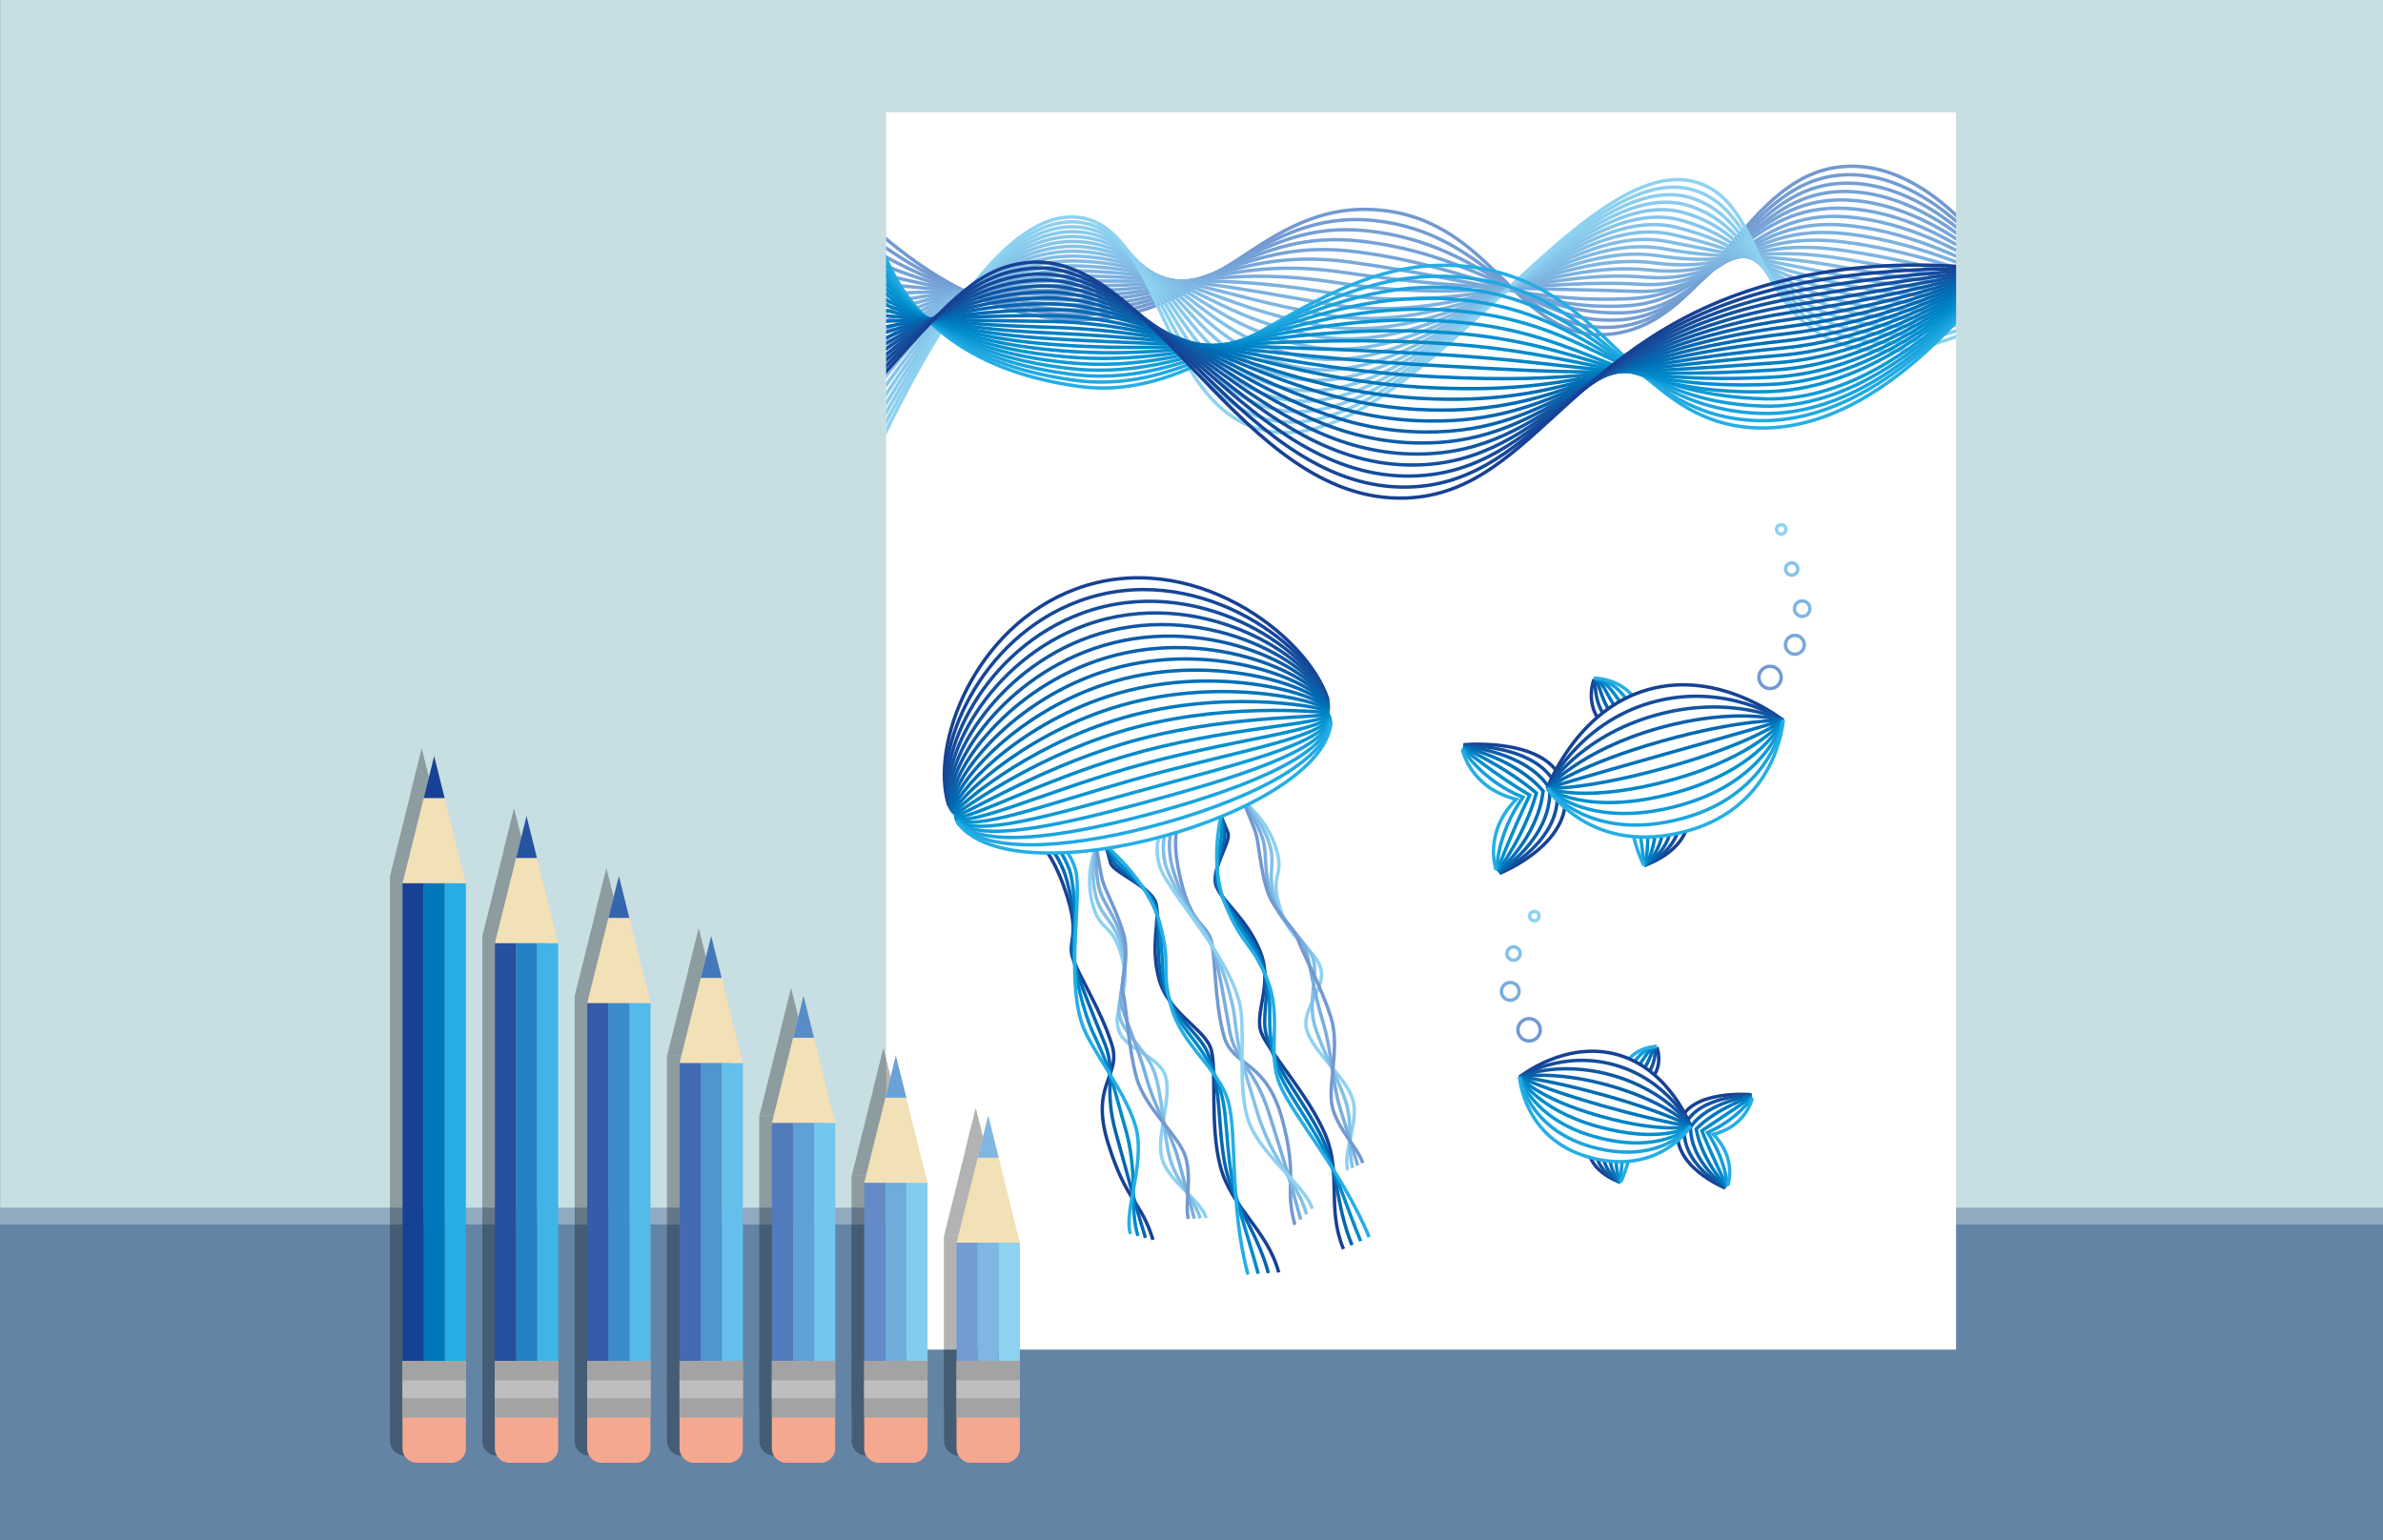 <?xml version="1.0" encoding="UTF-8"?>
<svg xmlns="http://www.w3.org/2000/svg" xmlns:xlink="http://www.w3.org/1999/xlink" id="Ebene_5" data-name="Ebene 5" viewBox="0 0 699.78 452.42">
  <rect x="0" y="0" width="699.78" height="452.42" fill="#333333" stroke="none"/>
  <defs>
    <style>
      .cls-1 {
        stroke: #79aadb;
      }

      .cls-1, .cls-2, .cls-3, .cls-4, .cls-5, .cls-6, .cls-7, .cls-8, .cls-9, .cls-10, .cls-11, .cls-12, .cls-13, .cls-14, .cls-15, .cls-16, .cls-17, .cls-18, .cls-19, .cls-20, .cls-21, .cls-22, .cls-23, .cls-24, .cls-25, .cls-26, .cls-27, .cls-28, .cls-29, .cls-30, .cls-31, .cls-32, .cls-33, .cls-34, .cls-35, .cls-36, .cls-37, .cls-38, .cls-39, .cls-40, .cls-41, .cls-42, .cls-43, .cls-44, .cls-45, .cls-46, .cls-47, .cls-48, .cls-49, .cls-50, .cls-51, .cls-52, .cls-53, .cls-54, .cls-55, .cls-56, .cls-57, .cls-58, .cls-59, .cls-60, .cls-61, .cls-62, .cls-63, .cls-64, .cls-65, .cls-66, .cls-67 {
        fill: none;
      }

      .cls-1, .cls-2, .cls-3, .cls-4, .cls-5, .cls-6, .cls-7, .cls-8, .cls-9, .cls-10, .cls-11, .cls-12, .cls-13, .cls-14, .cls-15, .cls-16, .cls-17, .cls-18, .cls-19, .cls-20, .cls-21, .cls-23, .cls-24, .cls-25, .cls-26, .cls-27, .cls-28, .cls-29, .cls-30, .cls-31, .cls-32, .cls-33, .cls-34, .cls-35, .cls-36, .cls-37, .cls-38, .cls-39, .cls-40, .cls-41, .cls-42, .cls-43, .cls-44, .cls-45, .cls-46, .cls-47, .cls-48, .cls-49, .cls-50, .cls-51, .cls-52, .cls-53, .cls-54, .cls-55, .cls-56, .cls-57, .cls-58, .cls-59, .cls-60, .cls-61, .cls-62, .cls-63, .cls-64, .cls-65, .cls-66, .cls-67 {
        stroke-miterlimit: 10;
      }

      .cls-2 {
        stroke: #82bde6;
      }

      .cls-3 {
        stroke: #7fb6e2;
      }

      .cls-4 {
        stroke: #0894d3;
      }

      .cls-5 {
        stroke: #0468b2;
      }

      .cls-6 {
        stroke: #006fb7;
      }

      .cls-68 {
        fill: #f2e0b7;
      }

      .cls-68, .cls-69, .cls-70, .cls-71, .cls-72, .cls-73, .cls-74, .cls-75, .cls-76, .cls-77, .cls-22, .cls-78, .cls-79, .cls-80, .cls-81, .cls-82, .cls-83, .cls-84, .cls-85, .cls-86, .cls-87, .cls-88, .cls-89, .cls-90, .cls-91, .cls-92, .cls-93, .cls-94, .cls-95, .cls-96, .cls-97, .cls-98, .cls-99, .cls-100, .cls-101, .cls-102 {
        stroke-width: 0px;
      }

      .cls-69 {
        fill: #74c6ed;
      }

      .cls-7 {
        stroke: #7cb0de;
      }

      .cls-70, .cls-103 {
        fill: #000;
      }

      .cls-8 {
        stroke: #154698;
      }

      .cls-9 {
        stroke: #1ba4de;
      }

      .cls-10 {
        stroke: #81bae4;
      }

      .cls-11 {
        stroke: #0d5ba7;
      }

      .cls-71 {
        fill: #164194;
      }

      .cls-12 {
        stroke: #749fd4;
      }

      .cls-13 {
        stroke: #0f9ad7;
      }

      .cls-72 {
        fill: #6384a5;
      }

      .cls-73 {
        fill: #7fb7e2;
      }

      .cls-74 {
        fill: #c7dee2;
      }

      .cls-14 {
        stroke: #007cc1;
      }

      .cls-104 {
        clip-path: url(#clippath-2);
      }

      .cls-15 {
        stroke: #007fc3;
      }

      .cls-16 {
        stroke: #006cb5;
      }

      .cls-17 {
        stroke: #0086c9;
      }

      .cls-75 {
        fill: #81cdef;
      }

      .cls-76 {
        fill: #628bc8;
      }

      .cls-18 {
        stroke: #0e9ad7;
      }

      .cls-19 {
        stroke: #20a9e2;
      }

      .cls-77 {
        fill: #5fa0d6;
      }

      .cls-105 {
        clip-path: url(#clippath-6);
      }

      .cls-20 {
        stroke: #144c9c;
      }

      .cls-21 {
        stroke: #76a4d7;
      }

      .cls-23 {
        stroke: #007abf;
      }

      .cls-24 {
        stroke: #7db2e0;
      }

      .cls-106 {
        clip-path: url(#clippath-7);
      }

      .cls-25 {
        stroke: #0075bb;
      }

      .cls-26 {
        stroke: #83c0e7;
      }

      .cls-78 {
        fill: #2581c4;
      }

      .cls-79 {
        fill: #345ca8;
      }

      .cls-107 {
        clip-path: url(#clippath-1);
      }

      .cls-108 {
        clip-path: url(#clippath-4);
      }

      .cls-80 {
        fill: #4478bb;
      }

      .cls-81 {
        fill: #6facdc;
      }

      .cls-27 {
        stroke: #1057a4;
      }

      .cls-28 {
        stroke: #80b8e3;
      }

      .cls-29 {
        stroke: #88c8ec;
      }

      .cls-82 {
        fill: #90aac0;
      }

      .cls-30 {
        stroke: #0082c6;
      }

      .cls-83 {
        fill: #bebebe;
      }

      .cls-109 {
        opacity: .3;
      }

      .cls-31 {
        stroke: #018dce;
      }

      .cls-32 {
        stroke: #8cd0f0;
      }

      .cls-33 {
        stroke: #0077bd;
      }

      .cls-34 {
        stroke: #86c4ea;
      }

      .cls-84 {
        fill: #3465ae;
      }

      .cls-85 {
        fill: #2653a0;
      }

      .cls-86 {
        fill: #f5a890;
      }

      .cls-35 {
        stroke: #1253a1;
      }

      .cls-36 {
        stroke: #7eb5e1;
      }

      .cls-87 {
        fill: #4e96d0;
      }

      .cls-88 {
        fill: #a3a3a3;
      }

      .cls-37 {
        stroke: #164194;
      }

      .cls-38 {
        stroke: #739cd2;
      }

      .cls-89 {
        fill: #54bae9;
      }

      .cls-39 {
        stroke: #1156a3;
      }

      .cls-110 {
        clip-path: url(#clippath);
      }

      .cls-40 {
        stroke: #1aa3de;
      }

      .cls-41 {
        stroke: #026ab3;
      }

      .cls-90 {
        fill: #527bbd;
      }

      .cls-42 {
        stroke: #028fcf;
      }

      .cls-91 {
        fill: #8ed2f1;
      }

      .cls-43 {
        stroke: #7aaddc;
      }

      .cls-44 {
        stroke: #7299d1;
      }

      .cls-111 {
        clip-path: url(#clippath-3);
      }

      .cls-45 {
        stroke: #0961ac;
      }

      .cls-46 {
        stroke: #25aee5;
      }

      .cls-92 {
        fill: #264f9e;
      }

      .cls-47 {
        stroke: #8bcdee;
      }

      .cls-48 {
        stroke: #0390d0;
      }

      .cls-49 {
        stroke: #13509f;
      }

      .cls-93 {
        fill: #64c0eb;
      }

      .cls-94 {
        fill: #3c8bca;
      }

      .cls-95 {
        fill: #fff;
      }

      .cls-96 {
        fill: #0077bd;
      }

      .cls-50 {
        stroke: #86c5ea;
      }

      .cls-51 {
        stroke: #159fda;
      }

      .cls-52 {
        stroke: #85c2e9;
      }

      .cls-112 {
        clip-path: url(#clippath-5);
      }

      .cls-53 {
        stroke: #0072ba;
      }

      .cls-54 {
        stroke: #0b5eaa;
      }

      .cls-55 {
        stroke: #0665af;
      }

      .cls-56 {
        stroke: #0084c7;
      }

      .cls-57 {
        stroke: #78a7d9;
      }

      .cls-97 {
        fill: #25aee5;
      }

      .cls-58 {
        stroke: #129cd9;
      }

      .cls-59 {
        stroke: #0a60ab;
      }

      .cls-98 {
        fill: #6aa1d6;
      }

      .cls-60 {
        stroke: #8ed2f1;
      }

      .cls-61 {
        stroke: #78a8d9;
      }

      .cls-62 {
        stroke: #1155a3;
      }

      .cls-99 {
        fill: #739cd2;
      }

      .cls-63 {
        stroke: #008acb;
      }

      .cls-100 {
        fill: #426bb2;
      }

      .cls-64 {
        stroke: #75a2d6;
      }

      .cls-65 {
        stroke: #154b9b;
      }

      .cls-66 {
        stroke: #89cbed;
      }

      .cls-101 {
        fill: #578cc9;
      }

      .cls-102 {
        fill: #40b4e7;
      }

      .cls-67 {
        stroke: #0d98d6;
      }
    </style>
    <clipPath id="clippath">
      <rect class="cls-22" x="260.21" y="33" width="314.2" height="363.42"></rect>
    </clipPath>
    <clipPath id="clippath-1">
      <path class="cls-22" d="M285.31,245.44l43.48,161.68,103.19-27.75-43.25-160.85c-13.03,22.69-81.29,41.44-103.42,26.92Z"></path>
    </clipPath>
    <clipPath id="clippath-2">
      <path class="cls-22" d="M416.95,205.77l18.93,67.44,102.31-28.72-18.93-67.44-102.31,28.72ZM495.62,244.03c-28.45,7.98-41.25-12.51-41.25-12.51,0,0,8.39-23.02,29.61-28.97,21.22-5.96,39.66,9.04,39.66,9.04,0,0-1.52,25.01-28.01,32.45Z"></path>
    </clipPath>
    <clipPath id="clippath-3">
      <path class="cls-22" d="M523.63,312.13l-13.73,48.92-74.21-20.83,13.73-48.92,74.21,20.83ZM466.56,339.88c20.63,5.79,29.92-9.07,29.92-9.07,0,0-6.08-16.7-21.48-21.02-15.39-4.32-28.77,6.56-28.77,6.56,0,0,1.1,18.14,20.32,23.54Z"></path>
    </clipPath>
    <clipPath id="clippath-4">
      <rect class="cls-70" x="114.54" y="257.29" width="18.59" height="140.33"></rect>
    </clipPath>
    <clipPath id="clippath-5">
      <rect class="cls-70" x="277.24" y="362.89" width="18.59" height="34.73"></rect>
    </clipPath>
    <clipPath id="clippath-6">
      <rect class="cls-22" x="118.21" y="259.41" width="18.59" height="140.33"></rect>
    </clipPath>
    <clipPath id="clippath-7">
      <rect class="cls-22" x="280.91" y="365.01" width="18.59" height="34.73"></rect>
    </clipPath>
  </defs>
  <g>
    <rect class="cls-74" x=".02" y="-.02" width="699.76" height="452.44"></rect>
    <g>
      <rect class="cls-72" y="354.83" width="699.78" height="97.59"></rect>
      <rect class="cls-82" y="354.83" width="699.78" height="4.83"></rect>
    </g>
  </g>
  <g>
    <g class="cls-110">
      <g>
        <rect class="cls-95" x="260.21" y="33" width="314.2" height="363.42"></rect>
        <g>
          <path class="cls-44" d="M576.17,64.92c-6.68-6.64-18.6-16.46-33.22-16.08-30.94.79-39.74,46.38-70.23,49.32-27.52,2.65-33.26-33.26-67.55-36.45-34.49-3.21-47.81,31.35-86.85,32.17-25.28.53-46.21-13.41-59.89-25.2"></path>
          <path class="cls-38" d="M258.44,71.61c13.74,9.73,34.72,21.22,59.81,20.83,38.32-.65,51.01-31.12,85.24-27.67,34.71,3.62,42.68,33.36,70.53,31.3,29.9-2.21,38.14-44.43,68.8-44.75,14.57-.12,26.58,9.04,33.35,15.19"></path>
          <path class="cls-12" d="M258.44,74.55c13.8,7.67,34.83,16.71,59.74,16.47,37.61-.47,49.67-26.97,83.63-23.18,35.14,3.92,45.33,27.6,73.52,26.14,29.3-1.51,36.99-40.39,67.37-40.18,14.52.1,26.62,8.62,33.48,14.3"></path>
          <path class="cls-64" d="M258.44,77.48c13.86,5.61,34.94,12.25,59.66,12.1,36.9-.22,48.33-22.76,82.02-18.69,35.57,4.3,47.96,21.82,76.51,20.98,28.69-.84,35.84-36.32,65.94-35.61,14.47.34,26.66,8.21,33.6,13.4"></path>
          <path class="cls-21" d="M258.44,80.42c13.93,3.55,35.05,7.89,59.58,7.74,36.19-.22,46.99-18.54,80.41-14.19,36,4.68,50.64,17.64,79.49,15.83,28.02-1.76,34.69-32.25,64.51-31.04,14.42.58,26.71,7.8,33.73,12.51"></path>
          <path class="cls-57" d="M258.44,83.35c13.99,1.49,35.16,3.26,59.51,3.37,35.48.16,45.64-14.31,78.81-9.7,36.43,5.06,53.24,12.16,82.48,10.67,27.42-1.39,33.55-28.17,63.08-26.47,14.37.83,26.75,7.39,33.86,11.62"></path>
          <path class="cls-1" d="M258.44,86.29c14.05-.57,35.28-1.24,59.43-1,34.77.35,44.3-10.08,77.2-5.21,36.86,5.45,55.81,4.4,85.47,5.51,26.83,1,32.4-24.09,61.65-21.9,14.32,1.07,26.79,6.98,33.99,10.72"></path>
          <path class="cls-43" d="M258.44,89.22c14.12-2.63,35.39-5.74,59.35-5.36,34.06.54,42.95-5.84,75.59-.71,37.29,5.85,58.41-1.44,88.45.36,26.2,1.57,31.26-20,60.22-17.33,14.28,1.31,26.83,6.57,34.11,9.83"></path>
          <path class="cls-7" d="M258.44,92.16c14.18-4.69,35.5-10.24,59.28-9.73,33.34.72,41.61-1.59,73.98,3.78,37.71,6.25,61.02-7.3,91.44-4.8,25.57,2.11,30.11-15.91,58.79-12.76,14.23,1.56,26.87,6.16,34.24,8.93"></path>
          <path class="cls-24" d="M258.44,95.1c14.24-6.75,35.61-14.74,59.2-14.09,32.63.9,40.26,2.66,72.37,8.27,38.14,6.66,63.61-13.19,94.43-9.96,24.94,2.62,28.97-11.82,57.36-8.19,14.18,1.81,26.91,5.74,34.37,8.04"></path>
          <path class="cls-36" d="M258.44,98.03c14.31-8.8,35.72-19.25,59.12-18.46,31.92,1.08,38.92,6.92,70.76,12.76,38.56,7.08,66.21-19.11,97.42-15.11,24.3,3.11,27.82-7.72,55.93-3.62,14.13,2.06,26.95,5.33,34.5,7.15"></path>
          <path class="cls-28" d="M258.44,100.97c14.37-10.86,35.83-23.75,59.05-22.82,31.21,1.25,37.57,11.18,69.16,17.26,38.99,7.5,68.82-25.05,100.4-20.27,23.67,3.58,26.67-3.62,54.5.94,14.09,2.31,27,4.92,34.62,6.25"></path>
          <path class="cls-10" d="M258.44,103.9c14.43-12.92,35.94-28.26,58.97-27.19,30.49,1.42,36.22,15.45,67.55,21.75,39.41,7.93,71.42-31.01,103.39-25.43,23.05,4.03,25.53.48,53.07,5.51,14.04,2.57,27.04,4.51,34.75,5.36"></path>
          <path class="cls-2" d="M258.44,106.84c14.5-14.98,36.06-32.77,58.89-31.55,29.78,1.59,34.87,19.72,65.94,26.24,39.83,8.37,74.03-37.01,106.38-30.58,22.43,4.46,24.38,4.58,51.64,10.08,13.99,2.82,27.08,4.1,34.88,4.47"></path>
          <path class="cls-26" d="M258.44,109.77c14.56-17.04,36.17-37.29,58.82-35.92,29.07,1.76,33.52,24,64.33,30.74,40.25,8.81,76.66-43.04,109.36-35.74,21.81,4.87,23.23,8.69,50.21,14.65,13.94,3.08,27.12,3.69,35.01,3.57"></path>
          <path class="cls-52" d="M258.44,112.71c14.62-19.1,36.28-41.8,58.74-40.28,28.36,1.92,32.17,28.28,62.72,35.23,40.67,9.25,79.29-49.1,112.35-40.9,21.2,5.26,22.08,12.81,48.78,19.22,13.89,3.34,27.16,3.28,35.14,2.68"></path>
          <path class="cls-50" d="M258.44,115.65c14.69-21.16,36.39-46.32,58.66-44.65,27.65,2.08,30.82,32.56,61.11,39.72,41.09,9.71,81.94-55.2,115.34-46.05,20.6,5.64,20.93,16.92,47.35,23.79,13.84,3.6,27.2,2.87,35.26,1.79"></path>
          <path class="cls-29" d="M258.44,118.58c14.75-23.22,36.5-50.85,58.59-49.01,26.94,2.23,29.46,36.85,59.51,44.21,41.5,10.17,84.6-61.33,118.32-51.21,20.01,6,19.78,21.04,45.92,28.36,13.79,3.86,27.24,2.45,35.39.89"></path>
          <path class="cls-66" d="M258.44,121.52c14.81-25.27,36.62-55.37,58.51-53.38,26.23,2.39,28.11,41.14,57.9,48.71,41.91,10.64,87.29-67.49,121.31-56.37,19.42,6.35,18.62,25.16,44.5,32.93,13.74,4.13,27.29,2.04,35.52,0"></path>
          <path class="cls-47" d="M258.44,124.45c14.88-27.33,36.73-59.9,58.43-57.74,25.52,2.53,26.75,45.44,56.29,53.2,42.32,11.12,89.99-73.7,124.3-61.52,18.86,6.69,17.47,29.29,43.07,37.5,13.68,4.39,27.33,1.63,35.65-.89"></path>
          <path class="cls-32" d="M258.44,127.39c14.94-29.39,36.85-64.46,58.36-62.11,24.81,2.65,25.38,49.79,54.68,57.69,42.71,11.67,92.73-79.94,127.28-66.68,18.3,7.02,16.3,33.44,41.64,42.07,13.63,4.68,27.37,1.22,35.77-1.79"></path>
          <path class="cls-60" d="M258.44,130.33c15-31.45,36.96-68.97,58.28-66.48,24.1,2.82,24.03,54.05,53.07,62.19,43.13,12.09,95.49-86.23,130.27-71.84,17.76,7.35,15.15,37.54,40.21,46.64,13.58,4.93,27.41.81,35.9-2.68"></path>
        </g>
        <g>
          <path class="cls-46" d="M259.05,73.05c11.24,30.26,40.26,38.01,57.7,40.43,41.31,5.73,69.53-40.71,115.08-35.09,40.8,5.04,48.06,46,83.99,47.3,26.02.94,48.46-19.6,62.19-35.09"></path>
          <path class="cls-19" d="M259.05,74.83c11.72,27.67,39.75,34.68,56.99,36.92,41.07,5.27,69.21-35.4,114.89-30.13,40.73,4.73,48.12,41.11,85.59,41.93,25.67.56,47.82-18.83,61.43-33.54"></path>
          <path class="cls-9" d="M259.05,76.61c12.19,25.08,39.23,31.36,56.27,33.41,40.83,4.81,68.89-30.08,114.71-25.16,40.65,4.42,48.2,35.35,87.19,36.57,25.31.79,47.19-18.05,60.67-31.99"></path>
          <path class="cls-51" d="M259.05,78.39c12.67,22.49,38.72,28.03,55.56,29.9,40.59,4.35,68.57-24.76,114.52-20.2,40.58,4.11,48.25,30.11,88.79,31.2,24.95.67,46.55-17.28,59.92-30.44"></path>
          <path class="cls-18" d="M259.05,80.17c13.15,19.89,38.2,24.74,54.84,26.38,40.34,3.99,68.24-19.44,114.33-15.23,40.51,3.8,48.28,24.92,90.39,25.84,24.6.54,45.91-16.51,59.16-28.89"></path>
          <path class="cls-4" d="M259.05,81.95c13.62,17.3,37.68,21.42,54.13,22.87,40.1,3.54,67.92-14.12,114.14-10.27,40.43,3.49,48.32,21.74,91.99,20.48,24.24-.7,45.28-15.74,58.41-27.34"></path>
          <path class="cls-42" d="M259.05,83.73c14.1,14.71,37.17,18.1,53.41,19.36,39.86,3.1,67.6-8.8,113.96-5.3,40.36,3.18,48.37,16.94,93.59,15.11,23.87-.97,44.64-14.97,57.65-25.79"></path>
          <path class="cls-63" d="M259.05,85.51c14.58,12.12,36.65,14.77,52.7,15.85,39.62,2.66,67.28-3.49,113.77-.34,40.29,2.87,48.41,12.17,95.19,9.75,23.51-1.22,44.01-14.2,56.89-24.24"></path>
          <path class="cls-56" d="M259.05,87.29c15.05,9.53,36.14,11.45,51.98,12.34,39.38,2.21,66.95,1.83,113.58,4.63,40.21,2.56,48.45,7.42,96.79,4.38,23.15-1.45,43.37-13.42,56.14-22.69"></path>
          <path class="cls-15" d="M259.05,89.07c15.53,6.94,35.62,8.13,51.27,8.83,39.15,1.76,66.63,7.15,113.4,9.59,40.14,2.25,48.49,2.69,98.39-.98,22.78-1.68,42.73-12.65,55.38-21.14"></path>
          <path class="cls-23" d="M259.05,90.85c16.01,4.35,35.11,4.8,50.55,5.32,38.91,1.3,66.31,12.47,113.21,14.55,40.07,1.94,48.53-2.02,99.98-6.34,22.42-1.89,42.1-11.88,54.62-19.59"></path>
          <path class="cls-25" d="M259.05,92.63c16.48,1.76,34.59,1.47,49.84,1.8,38.67.84,65.99,17.79,113.02,19.52,39.99,1.63,48.57-6.69,101.58-11.71,22.06-2.09,41.46-11.11,53.87-18.04"></path>
          <path class="cls-6" d="M259.05,94.41c16.96-.84,34.08-1.86,49.12-1.71,38.43.38,65.67,23.11,112.83,24.48,39.92,1.32,48.62-11.35,103.18-17.07,21.7-2.28,40.83-10.34,53.11-16.49"></path>
          <path class="cls-41" d="M259.05,96.19c17.44-3.43,33.57-5.06,48.41-5.22,38.19-.42,65.34,28.42,112.65,29.45,39.85,1.01,48.67-15.97,104.78-22.44,21.34-2.46,40.19-9.56,52.36-14.94"></path>
          <path class="cls-55" d="M259.05,97.97c17.91-6.02,33.05-8.52,47.7-8.73,37.96-.55,65.02,33.74,112.46,34.41,39.78.7,48.73-20.57,106.38-27.8,20.99-2.63,39.56-8.79,51.6-13.39"></path>
          <path class="cls-59" d="M259.05,99.75c18.39-8.61,32.54-11.85,46.98-12.24,37.72-1.02,64.7,39.06,112.27,39.38,39.7.39,48.79-25.13,107.98-33.17,20.63-2.8,38.92-8.02,50.84-11.84"></path>
          <path class="cls-11" d="M259.05,101.53c18.87-11.2,32.02-15.19,46.27-15.75,37.48-1.49,64.38,44.38,112.09,44.34,39.63.08,48.86-29.66,109.58-38.53,20.28-2.96,38.28-7.25,50.09-10.29"></path>
          <path class="cls-39" d="M259.05,103.31c19.34-13.79,31.51-18.52,45.55-19.26,37.24-1.97,64.06,49.7,111.9,49.31,39.56-.23,48.94-34.17,111.18-43.89,19.93-3.11,37.65-6.48,49.33-8.74"></path>
          <path class="cls-49" d="M259.05,105.09c19.82-16.38,30.99-21.86,44.84-22.78,37-2.45,63.73,55.02,111.71,54.27,39.48-.54,49.02-38.63,112.78-49.26,19.58-3.26,37.01-5.71,48.58-7.19"></path>
          <path class="cls-20" d="M259.05,106.87c20.29-18.97,30.47-25.22,44.12-26.29,36.76-3.01,63.41,60.33,111.52,59.24,39.41-.85,49.12-43.06,114.38-54.62,19.24-3.41,36.38-4.93,47.82-5.64"></path>
          <path class="cls-8" d="M259.05,108.65c20.77-21.57,29.96-28.55,43.41-29.8,36.52-3.47,63.09,65.65,111.34,64.2,39.34-1.16,49.22-47.46,115.98-59.99,18.89-3.55,35.74-4.16,47.06-4.09"></path>
          <path class="cls-37" d="M259.05,110.43c21.25-24.16,29.44-31.88,42.69-33.31,36.28-3.93,62.77,70.97,111.15,69.16,39.26-1.47,49.34-51.81,117.58-65.35,18.55-3.68,35.11-3.39,46.31-2.54"></path>
        </g>
        <g>
          <g class="cls-107">
            <g>
              <path class="cls-37" d="M375.5,373.74c-3.37-12.54-13.86-18.97-17.08-30.94-3.22-11.96-1.08-28.33-2.72-34.43s-12.58-10.56-15.34-20.79c-2.75-10.24.42-17.26-.91-22.21-1.33-4.95-12.56-9.08-13.3-11.84l-1.73-6.44"></path>
              <path class="cls-55" d="M324.12,247.16s1.3,3.01,2.72,5.75c1.55,2.97,10.5,7.36,12.3,12.58.6,1.74.69,3.68.81,5.83.32,5.7-.16,10.15,1.09,15.98.6,2.86,1.74,5.52,3.45,8.35,3.19,5.29,8.03,8.99,9.94,13.14,1.77,3.84,2.9,9.64,3.46,16.18.44,5.16.7,11.21,1.81,17.01,2.16,11.3,9.44,19.59,12.77,31.96"></path>
              <path class="cls-63" d="M323.82,247.24s1.65,2.33,3.72,5.05c2.39,3.16,9.01,7.84,11.29,13.32.73,1.75,1.11,3.64,1.44,5.64,1.19,7.15.76,10.75,1.46,15.77.35,2.54,1.03,5.17,2.47,8.58,2.28,5.41,6.36,9.47,8.99,13.6s5.16,9.28,6.13,15.12c.75,4.57.97,10.5,1.71,16.82,1.23,10.59,5.18,20.78,8.46,32.99"></path>
              <path class="cls-46" d="M323.53,247.32s13.56,10.85,17.06,23.88c3.5,13.03.18,12.72,3.31,24.37s14.2,18.39,16.82,28.14c2.62,9.75.28,30.27,5.75,50.64"></path>
            </g>
            <g>
              <path class="cls-60" d="M321.68,249.25s-3.2,7.52-.85,16.27c2.35,8.74,5.76,4.99,8.64,15.69,2.88,10.7-2.75,14.8-1.08,21.02,1.67,6.21,12.22,7.69,13.95,14.14,1.73,6.44-2.89,17.31-1.11,23.92,1.78,6.62,11.52,12.2,12.95,17.49"></path>
              <path class="cls-26" d="M321.82,249.4s-1.81,7.15,0,13.88c1.81,6.73,5.34,6.48,7.84,15.76,2.5,9.28-2.25,14.32-.81,19.7s8.62,10.22,10.61,17.64c2,7.42,2.33,17.28,4.11,23.88,1.77,6.6,7.54,12.65,8.87,17.6"></path>
              <path class="cls-43" d="M321.97,249.55s-.42,6.78.85,11.49c1.27,4.72,4.92,7.97,7.04,15.83s-1.75,13.83-.53,18.38,5.01,12.74,7.27,21.14c2.26,8.4,7.55,17.25,9.32,23.83,1.77,6.58,3.56,13.11,4.8,17.71"></path>
              <path class="cls-44" d="M322.11,249.7s.97,6.4,1.69,9.1c.73,2.7,4.5,9.46,6.24,15.9,1.73,6.44-1.25,13.35-.25,17.06s1.4,15.26,3.93,24.64c2.52,9.38,12.77,17.23,14.54,23.79,1.76,6.56-.42,13.56.72,17.82"></path>
            </g>
            <g>
              <path class="cls-44" d="M345.47,244.58s-1.29,4.51,1.78,15.9c3.06,11.39,7.11,10.95,8.43,15.87,1.32,4.92.89,17.43,3.68,27.79,2.55,9.49,12.39,6.85,17.17,24.62s.51,19.11,3.71,31.01"></path>
              <path class="cls-43" d="M343.73,245.21s-.82,2.45.13,7.78c.36,2.04,1.26,4.59,2.39,7.71,3.21,8.89,6.88,10.39,9.03,15.43,1.98,4.63,3.26,12.5,4.67,20.21.4,2.12.75,4.38,1.19,6.66,1.66,8.69,7.37,11.01,11.4,23.65.28.86.57,1.76.86,2.7,4.71,15.07,5.84,18.8,8.55,28.85"></path>
              <path class="cls-26" d="M341.98,245.83s-.97,2.58.17,7.7c.42,1.91,1.64,4.35,3.1,7.37,3.11,6.45,6.73,9.81,9.64,15s5.53,12.48,7.04,19.33c.45,1.98.73,4.24,1,6.64.96,8.4,3.35,14.94,6.46,25.42.26.87.56,1.76.9,2.66,4.54,12.39,11.17,18.48,13.38,26.68"></path>
              <path class="cls-60" d="M340.24,246.45s-1.12,2.71.2,7.63c1.95,7.25,19.41,25.04,23.44,40.05,2.09,7.77-.59,22.92,2.33,33.79,2.92,10.87,17.29,20.24,19.14,27.14"></path>
            </g>
            <g>
              <path class="cls-37" d="M394.51,366.86c-4.95-11.97-.52-21.99-5.25-33.41-4.72-11.42-16.39-24.14-18.8-29.96-2.41-5.82,3.59-14.39-.46-24.16-4.04-9.77-10.84-14.23-12.79-18.95-1.95-4.72,4.46-13.15,3.37-15.79-1.09-2.64-2.54-6.15-2.54-6.15"></path>
              <path class="cls-55" d="M358.33,238.38s.76,3.18,1.3,6.22-3.81,10.76-2.07,15.85c.54,1.58,1.51,3.11,2.6,4.79,3.31,5.13,6.6,8.61,9.31,14.43,1.16,2.48,1.83,5.02,2.18,7.87.75,6-.94,11.4.07,15.84.86,3.78,3.13,8.74,6.43,14.04,3.03,4.86,6.99,10.54,9.91,16.44,5.09,10.28,4.17,20.27,8.96,31.86"></path>
              <path class="cls-63" d="M358.62,238.31s.04,2.85.07,6.28c.03,3.72-2.29,10.45-.78,15.91.47,1.66,1.23,3.29,2.11,4.99,3.55,6.88,6.24,9.54,8.92,14.5,1.14,2.11,2.1,4.46,2.93,7.56,1.52,5.65.7,10.97,1.12,15.69s1.35,9.67,4.01,14.73c2.36,4.5,6.27,10.04,9.88,16.26,5.34,9.19,8.05,19.11,12.68,30.31"></path>
              <path class="cls-46" d="M358.9,238.25s-4.18,15.07.96,27.5c5.14,12.43,7.6,10.7,12.2,21.82,4.6,11.12-.1,21.65,3.75,30.95,3.85,9.31,18.21,25.41,26.25,44.84"></path>
            </g>
            <g>
              <path class="cls-60" d="M365.54,235.67s6.55,5.04,9.2,13.63-2.09,6.89,1.16,17.39c3.25,10.51,9.99,11.52,11.88,17.62,1.89,6.1-5.94,12.12-3.98,18.44,1.96,6.33,11.41,13.61,13.42,20.11,2.01,6.5-3.02,15.68-1.41,20.88"></path>
              <path class="cls-26" d="M365.5,235.86s5.22,5.34,7.26,11.95c2.04,6.61-.97,7.98,1.85,17.1,2.82,9.11,9.33,11.32,10.96,16.6s-1.68,12.67.57,19.96c2.25,7.29,7.14,15.93,9.14,22.41,2,6.48.47,14.29,1.97,19.14"></path>
              <path class="cls-43" d="M365.46,236.05s3.89,5.65,5.32,10.28.15,9.08,2.54,16.8c2.39,7.72,8.66,11.13,10.04,15.59s2.58,13.22,5.13,21.47c2.55,8.25,2.87,18.26,4.86,24.72,2,6.46,3.95,12.89,5.35,17.41"></path>
              <path class="cls-44" d="M365.43,236.24s2.56,5.95,3.38,8.6,1.28,10.17,3.23,16.5c1.96,6.33,8,10.93,9.13,14.58s6.84,13.78,9.69,22.99c2.85,9.21-1.4,20.58.59,27.02,1.99,6.44,7.44,11.49,8.73,15.67"></path>
            </g>
            <g>
              <path class="cls-37" d="M306.68,249.33s3.41,3.31,6.87,14.49c3.46,11.19-.07,12.62,1.43,17.45,1.49,4.83,8.39,15.42,11.53,25.59,2.88,9.32-6.52,11.46-1.12,28.92,5.4,17.46,9.58,16.69,13.19,28.38"></path>
              <path class="cls-55" d="M308.43,249.08s1.95,1.75,3.96,6.77c.78,1.92,1.37,4.54,2.08,7.74,2.02,9.13-.17,12.05.71,17.37.79,4.8,3.76,12,6.62,19.13.85,2.15,1.83,4.41,2.73,6.73,3.24,8.32-.51,12.78,3.16,25.97.16.58.33,1.18.5,1.8,4.24,15.14,5.1,19.06,8.18,28.99"></path>
              <path class="cls-63" d="M310.18,248.84s2.14,1.79,3.89,6.71c.66,1.84.94,4.53,1.33,7.81.83,6.98-.36,11.49-.01,17.28s1.97,13.06,4.3,19.55c.72,2.03,1.76,4.24,2.87,6.59,3.64,7.67,4.87,14.25,7.96,24.84.17.58.33,1.18.48,1.79,3.15,12.81.63,21.43,3.16,29.6"></path>
              <path class="cls-46" d="M311.93,248.59s2.33,1.83,3.83,6.66c2.2,7.12-2.73,30.28,1.83,45.03,2.36,7.63,12.47,19.48,15.77,30.16,3.3,10.68-3.51,25.2-1.41,31.98"></path>
            </g>
          </g>
          <g>
            <path class="cls-37" d="M278.55,236.35c-5.52-17.55,7.59-52.29,37.33-63.33,33.75-12.53,67.84,13.26,74.01,32.28"></path>
            <path class="cls-8" d="M389.94,205.64c-5.95-17.44-39.62-41.35-73.01-29.11-29.46,10.8-43.11,43.88-38.25,60.08"></path>
            <path class="cls-20" d="M389.99,205.97c-5.72-15.86-38.97-37.9-72.01-25.94-29.18,10.55-43.37,41.98-39.17,56.84"></path>
            <path class="cls-49" d="M390.03,206.3c-5.49-14.28-38.33-34.44-71.01-22.77-28.9,10.31-43.64,40.09-40.08,53.59"></path>
            <path class="cls-39" d="M390.08,206.63c-5.25-12.7-37.68-30.98-70.01-19.59-28.61,10.06-43.9,38.19-41,50.34"></path>
            <path class="cls-11" d="M390.12,206.96c-5.02-11.12-37.03-27.52-69.01-16.42-28.33,9.82-44.16,36.29-41.92,47.09"></path>
            <path class="cls-59" d="M390.17,207.3c-4.79-9.54-36.38-24.06-68-13.25-28.05,9.57-44.43,34.39-42.84,43.85"></path>
            <path class="cls-55" d="M390.21,207.63c-4.56-7.96-35.74-20.6-67-10.08-27.76,9.33-44.69,32.49-43.75,40.6"></path>
            <path class="cls-41" d="M390.25,207.96c-4.33-6.38-35.09-17.14-66-6.91-27.48,9.08-44.95,30.6-44.67,37.35"></path>
            <path class="cls-6" d="M390.3,208.29c-4.1-4.8-34.44-13.68-65-3.73-27.2,8.84-45.22,28.7-45.59,34.1"></path>
            <path class="cls-25" d="M390.34,208.62c-3.87-3.23-33.8-10.23-64-.56-26.92,8.59-45.48,26.8-46.51,30.86"></path>
            <path class="cls-23" d="M390.39,208.95c-3.63-1.65-33.15-6.77-62.99,2.61-26.63,8.35-45.75,24.9-47.43,27.61"></path>
            <path class="cls-15" d="M390.43,209.28c-3.4-.07-32.5-3.31-61.99,5.78-26.35,8.1-46.01,23.01-48.34,24.36"></path>
            <path class="cls-56" d="M390.48,209.62c-3.17,1.51-31.85.15-60.99,8.95-26.07,7.86-46.27,21.11-49.26,21.11"></path>
            <path class="cls-63" d="M390.52,209.95c-2.94,3.09-31.21,3.61-59.99,12.13-25.78,7.61-46.54,19.21-50.18,17.87"></path>
            <path class="cls-42" d="M390.57,210.28c-2.71,4.67-30.56,7.07-58.99,15.3-25.5,7.37-46.8,17.31-51.1,14.62"></path>
            <path class="cls-4" d="M390.61,210.61c-2.48,6.25-29.91,10.53-57.98,18.47-25.22,7.12-47.06,15.41-52.02,11.37"></path>
            <path class="cls-18" d="M390.65,210.94c-2.25,7.83-29.26,13.98-56.98,21.64-24.94,6.88-47.33,13.52-52.93,8.13"></path>
            <path class="cls-51" d="M390.7,211.27c-2.01,9.41-28.62,17.44-55.98,24.81-24.65,6.63-47.59,11.62-53.85,4.88"></path>
            <path class="cls-9" d="M390.74,211.61c-1.78,10.99-27.97,20.9-54.98,27.99-24.37,6.38-47.85,9.72-54.77,1.63"></path>
            <path class="cls-19" d="M390.79,211.94c-1.55,12.57-27.32,24.36-53.98,31.16-24.09,6.14-48.12,7.82-55.69-1.62"></path>
            <path class="cls-46" d="M390.83,212.27c-2.52,26.96-92.27,52.17-109.58,29.47"></path>
          </g>
        </g>
        <g>
          <g class="cls-104">
            <g>
              <path class="cls-37" d="M429.78,218.76s25.29-2.46,29.28,11.73c4.71,16.77-18.68,26.03-18.68,26.03"></path>
              <path class="cls-49" d="M429.73,218.96s22.01-.5,27.36,12.14c2.63,15.79-16.85,25.27-16.85,25.27"></path>
              <path class="cls-59" d="M429.68,219.17s18.72,1.46,25.43,12.55c.56,14.8-15.03,24.5-15.03,24.5"></path>
              <path class="cls-6" d="M429.63,219.38s15.44,3.42,23.51,12.96c-1.52,13.82-13.21,23.74-13.21,23.74"></path>
              <path class="cls-15" d="M429.59,219.58s12.15,5.38,21.59,13.36c-3.59,12.83-11.39,22.98-11.39,22.98"></path>
              <path class="cls-42" d="M429.54,219.79s8.87,7.34,19.66,13.77c-5.67,11.84-9.56,22.21-9.56,22.21"></path>
              <path class="cls-51" d="M429.49,219.99s5.58,9.3,17.74,14.18c-7.74,10.86-7.74,21.45-7.74,21.45"></path>
              <path class="cls-46" d="M429.44,220.2s2.3,11.27,15.82,14.58c-9.82,9.87-5.92,20.69-5.92,20.69"></path>
            </g>
            <g>
              <path class="cls-37" d="M482.87,254.19c1.35-.44,14.23-4.94,12.96-16.32-1.34-12.01-8.2-14.03-8.2-14.03"></path>
              <path class="cls-49" d="M487.56,223.84s4.52,2.73,5.8,14.24c1.22,10.97-9.35,15.73-10.51,16.11"></path>
              <path class="cls-59" d="M487.48,223.85s2.18,3.44,3.41,14.46c1.18,10.57-7.09,15.58-8.05,15.89"></path>
              <path class="cls-6" d="M487.4,223.86s-.16,4.15,1.01,14.67c1.13,10.16-4.83,15.42-5.6,15.68"></path>
              <path class="cls-15" d="M487.33,223.87s-2.5,4.86-1.38,14.88c1.09,9.75-2.57,15.27-3.15,15.46"></path>
              <path class="cls-42" d="M487.25,223.88s-4.84,5.57-3.77,15.09-.31,15.12-.69,15.24"></path>
              <path class="cls-51" d="M487.18,223.89s-7.18,6.28-6.17,15.31,1.95,14.97,1.76,15.03"></path>
              <path class="cls-46" d="M487.1,223.9s-9.51,6.99-8.56,15.52c.95,8.52,4.21,14.81,4.21,14.81"></path>
            </g>
            <g>
              <path class="cls-37" d="M468.09,199.52c-.19.49-2.37,6.5,1.41,11.85,3.24,4.59,8.37,5.16,9.14,5.23"></path>
              <path class="cls-35" d="M468.1,199.47c.69.43-.4,5.85,3.13,10.84,3.12,4.41,7.34,5.68,7.57,6.35"></path>
              <path class="cls-55" d="M468.11,199.42c1.57.38,1.57,5.2,4.84,9.83,3,4.23,6.3,6.21,6,7.47"></path>
              <path class="cls-33" d="M468.12,199.37c2.45.32,3.54,4.55,6.56,8.82,2.87,4.06,5.27,6.73,4.42,8.6"></path>
              <path class="cls-63" d="M468.13,199.32c3.33.27,5.51,3.9,8.27,7.8,2.75,3.88,4.23,7.26,2.85,9.72"></path>
              <path class="cls-58" d="M468.15,199.27c4.21.22,7.48,3.25,9.99,6.79,2.63,3.7,3.19,7.79,1.28,10.84"></path>
              <path class="cls-46" d="M468.16,199.22c5.09.16,9.45,2.59,11.71,5.78,2.5,3.53,2.16,8.31-.29,11.96"></path>
            </g>
          </g>
          <g>
            <path class="cls-37" d="M454.37,231.52s8.39-23.02,29.61-28.97c21.22-5.96,39.66,9.04,39.66,9.04"></path>
            <path class="cls-65" d="M454.37,231.52s8.79-19.06,30.66-25.2,38.6,5.27,38.6,5.27"></path>
            <path class="cls-62" d="M454.37,231.52s9.19-15.11,31.72-21.43c22.18-6.23,37.54,1.49,37.54,1.49"></path>
            <path class="cls-54" d="M454.37,231.52s9.59-11.15,32.78-17.66c22.66-6.36,36.48-2.28,36.48-2.28"></path>
            <path class="cls-5" d="M454.37,231.52s9.99-7.2,33.84-13.89c23.14-6.5,35.42-6.05,35.42-6.05"></path>
            <path class="cls-53" d="M454.37,231.52s10.4-3.24,34.9-10.12c23.62-6.63,34.36-9.82,34.36-9.82"></path>
            <path class="cls-14" d="M454.37,231.52s10.8.71,35.96-6.35c24.1-6.76,33.31-13.59,33.31-13.59"></path>
            <path class="cls-17" d="M454.37,231.52s11.2,4.67,37.02-2.58c24.58-6.9,32.25-17.36,32.25-17.36"></path>
            <path class="cls-48" d="M454.37,231.52s11.6,8.63,38.07,1.19c25.06-7.03,31.19-21.13,31.19-21.13"></path>
            <path class="cls-13" d="M454.37,231.52s12,12.58,39.13,4.97c25.54-7.17,30.13-24.9,30.13-24.9"></path>
            <path class="cls-9" d="M454.37,231.52s12.4,16.54,40.19,8.74c26.02-7.3,29.07-28.67,29.07-28.67"></path>
            <path class="cls-46" d="M454.37,231.52s12.81,20.49,41.25,12.51c26.5-7.44,28.01-32.45,28.01-32.45"></path>
          </g>
        </g>
        <g>
          <g class="cls-111">
            <g>
              <path class="cls-37" d="M514.32,321.55s-18.35-1.78-21.24,8.51c-3.42,12.17,13.55,18.88,13.55,18.88"></path>
              <path class="cls-35" d="M514.36,321.72s-15.57-.13-19.61,8.86c-1.66,11.33,12.01,18.24,12.01,18.24"></path>
              <path class="cls-55" d="M514.4,321.9s-12.79,1.53-17.98,9.2c.1,10.5,10.46,17.59,10.46,17.59"></path>
              <path class="cls-33" d="M514.44,322.07s-10.01,3.19-16.36,9.55c1.85,9.66,8.92,16.94,8.92,16.94"></path>
              <path class="cls-63" d="M514.48,322.25s-7.23,4.85-14.73,9.89c3.61,8.83,7.38,16.3,7.38,16.3"></path>
              <path class="cls-58" d="M514.52,322.42s-4.45,6.51-13.1,10.23c5.37,8,5.84,15.65,5.84,15.65"></path>
              <path class="cls-46" d="M514.56,322.6s-1.67,8.17-11.47,10.58c7.12,7.16,4.29,15.01,4.29,15.01"></path>
            </g>
            <g>
              <path class="cls-37" d="M475.81,347.25c-.98-.32-10.32-3.58-9.4-11.84.97-8.71,5.94-10.18,5.94-10.18"></path>
              <path class="cls-35" d="M472.42,325.24s-2.99,2.07-3.92,10.36c-.88,7.91,6.51,11.39,7.33,11.66"></path>
              <path class="cls-55" d="M472.48,325.25s-1.02,2.67-1.89,10.54c-.84,7.57,4.6,11.26,5.25,11.48"></path>
              <path class="cls-33" d="M472.55,325.26s.96,3.27.13,10.72c-.81,7.22,2.68,11.13,3.17,11.29"></path>
              <path class="cls-63" d="M472.61,325.26s2.94,3.87,2.16,10.9c-.77,6.87.77,11,1.1,11.11"></path>
              <path class="cls-58" d="M472.67,325.27s4.92,4.47,4.19,11.08-1.14,10.87-.98,10.93"></path>
              <path class="cls-46" d="M472.74,325.28s6.9,5.07,6.21,11.26c-.69,6.18-3.06,10.75-3.06,10.75"></path>
            </g>
            <g>
              <path class="cls-37" d="M486.53,307.6c.14.35,1.72,4.72-1.02,8.6-2.35,3.33-6.08,3.74-6.63,3.79"></path>
              <path class="cls-27" d="M486.52,307.55c-.63.31,0,4.15-2.52,7.72-2.24,3.17-5.17,4.2-5.26,4.77"></path>
              <path class="cls-16" d="M486.51,307.51c-1.4.26-1.71,3.58-4.01,6.84-2.14,3.02-4.27,4.66-3.89,5.75"></path>
              <path class="cls-30" d="M486.5,307.47c-2.16.21-3.42,3.02-5.5,5.95-2.03,2.86-3.37,5.11-2.52,6.72"></path>
              <path class="cls-67" d="M486.49,307.42c-2.93.17-5.14,2.45-7,5.07-1.92,2.71-2.47,5.57-1.16,7.7"></path>
              <path class="cls-46" d="M486.48,307.38c-3.69.12-6.85,1.88-8.49,4.19-1.82,2.56-1.56,6.03.21,8.68"></path>
            </g>
          </g>
          <g>
            <path class="cls-37" d="M496.48,330.81s-6.08-16.7-21.48-21.02c-15.39-4.32-28.77,6.56-28.77,6.56"></path>
            <path class="cls-20" d="M496.48,330.81s-6.4-13.54-22.32-18.01c-15.77-4.43-27.92,3.55-27.92,3.55"></path>
            <path class="cls-27" d="M496.48,330.81s-6.72-10.38-23.17-15c-16.16-4.54-27.08.54-27.08.54"></path>
            <path class="cls-45" d="M496.48,330.81s-7.05-7.23-24.01-11.99c-16.54-4.64-26.23-2.47-26.23-2.47"></path>
            <path class="cls-16" d="M496.48,330.81s-7.37-4.07-24.85-8.98c-16.92-4.75-25.39-5.48-25.39-5.48"></path>
            <path class="cls-33" d="M496.48,330.81s-7.69-.92-25.7-5.97c-17.31-4.86-24.54-8.49-24.54-8.49"></path>
            <path class="cls-30" d="M496.48,330.81s-8.01,2.24-26.54-2.96-23.7-11.5-23.7-11.5"></path>
            <path class="cls-31" d="M496.48,330.81s-8.33,5.4-27.39.05c-18.07-5.07-22.85-14.51-22.85-14.51"></path>
            <path class="cls-67" d="M496.48,330.81s-8.65,8.55-28.23,3.05c-18.45-5.18-22.01-17.52-22.01-17.52"></path>
            <path class="cls-40" d="M496.48,330.81s-8.97,11.71-29.08,6.06c-18.84-5.29-21.16-20.53-21.16-20.53"></path>
            <path class="cls-46" d="M496.48,330.81s-9.29,14.87-29.92,9.07c-19.22-5.4-20.32-23.54-20.32-23.54"></path>
          </g>
        </g>
        <g>
          <circle class="cls-44" cx="449.03" cy="302.48" r="3.28"></circle>
          <circle class="cls-43" cx="443.5" cy="291.19" r="2.6"></circle>
          <circle class="cls-26" cx="444.46" cy="280.08" r="1.95"></circle>
          <circle class="cls-60" cx="450.57" cy="269.09" r="1.37"></circle>
        </g>
        <g>
          <circle class="cls-44" cx="519.79" cy="198.98" r="3.28"></circle>
          <circle class="cls-61" cx="527.07" cy="189.39" r="2.77"></circle>
          <circle class="cls-3" cx="529.22" cy="178.78" r="2.27"></circle>
          <circle class="cls-34" cx="526.14" cy="167.14" r="1.8"></circle>
          <circle class="cls-60" cx="523.06" cy="155.5" r="1.37"></circle>
        </g>
      </g>
    </g>
    <g>
      <g class="cls-109">
        <g>
          <g>
            <rect class="cls-103" x="114.54" y="257.29" width="18.59" height="140.33"></rect>
            <g class="cls-108">
              <rect class="cls-70" x="114.54" y="257.29" width="0" height="140.33"></rect>
              <rect class="cls-70" x="114.54" y="257.29" width="6.2" height="140.33"></rect>
              <rect class="cls-70" x="120.74" y="257.29" width="6.2" height="140.33"></rect>
              <rect class="cls-70" x="126.93" y="257.29" width="6.2" height="140.33"></rect>
            </g>
          </g>
          <g>
            <polygon class="cls-70" points="123.83 219.96 114.54 257.29 133.13 257.29 123.83 219.96"></polygon>
            <polygon class="cls-70" points="123.83 219.96 120.76 232.3 126.91 232.3 123.83 219.96"></polygon>
          </g>
          <g>
            <path class="cls-70" d="M114.54,397.62h18.59v25.66c0,2.35-1.91,4.27-4.27,4.27h-10.06c-2.35,0-4.27-1.91-4.27-4.27v-25.66h0Z"></path>
            <rect class="cls-70" x="114.54" y="397.62" width="18.59" height="16.65"></rect>
            <rect class="cls-70" x="114.54" y="403.34" width="18.59" height="5.21"></rect>
          </g>
        </g>
        <g>
          <g>
            <rect class="cls-70" x="141.66" y="274.89" width="0" height="122.73"></rect>
            <rect class="cls-70" x="141.66" y="274.89" width="6.2" height="122.73"></rect>
            <rect class="cls-70" x="147.85" y="274.89" width="6.2" height="122.73"></rect>
            <rect class="cls-70" x="154.05" y="274.89" width="6.2" height="122.73"></rect>
            <rect class="cls-70" x="141.66" y="274.89" width="18.59" height="122.73"></rect>
          </g>
          <g>
            <polygon class="cls-70" points="150.95 237.56 141.66 274.89 160.24 274.89 150.95 237.56"></polygon>
            <polygon class="cls-70" points="150.95 237.56 147.88 249.9 154.02 249.9 150.95 237.56"></polygon>
          </g>
          <g>
            <path class="cls-70" d="M155.98,427.54h-10.06c-2.36,0-4.27-1.91-4.27-4.27v-25.66h18.59v25.66c0,2.36-1.91,4.27-4.27,4.27Z"></path>
            <rect class="cls-70" x="141.66" y="397.62" width="18.59" height="16.65"></rect>
            <rect class="cls-70" x="141.66" y="403.34" width="18.59" height="5.21"></rect>
          </g>
        </g>
        <g>
          <g>
            <rect class="cls-70" x="168.77" y="292.49" width="0" height="105.13"></rect>
            <rect class="cls-70" x="168.77" y="292.49" width="6.2" height="105.13"></rect>
            <rect class="cls-70" x="174.97" y="292.49" width="6.2" height="105.13"></rect>
            <rect class="cls-70" x="181.16" y="292.49" width="6.2" height="105.13"></rect>
            <rect class="cls-70" x="168.77" y="292.49" width="18.59" height="105.13"></rect>
          </g>
          <g>
            <polygon class="cls-70" points="178.07 255.16 168.77 292.49 187.36 292.49 178.07 255.16"></polygon>
            <polygon class="cls-70" points="178.07 255.16 174.99 267.5 181.14 267.5 178.07 255.16"></polygon>
          </g>
          <g>
            <path class="cls-70" d="M183.1,427.54h-10.06c-2.36,0-4.27-1.91-4.27-4.27v-25.66h18.59v25.66c0,2.36-1.91,4.27-4.27,4.27Z"></path>
            <rect class="cls-70" x="168.77" y="397.62" width="18.59" height="16.65"></rect>
            <rect class="cls-70" x="168.77" y="403.34" width="18.59" height="5.21"></rect>
          </g>
        </g>
        <g>
          <g>
            <rect class="cls-70" x="195.89" y="310.09" width="0" height="87.53"></rect>
            <rect class="cls-70" x="195.89" y="310.09" width="6.2" height="87.53"></rect>
            <rect class="cls-70" x="202.08" y="310.09" width="6.2" height="87.53"></rect>
            <rect class="cls-70" x="208.28" y="310.09" width="6.2" height="87.53"></rect>
            <rect class="cls-70" x="195.89" y="310.09" width="18.59" height="87.53"></rect>
          </g>
          <g>
            <polygon class="cls-70" points="205.18 272.76 195.89 310.09 214.48 310.09 205.18 272.76"></polygon>
            <polygon class="cls-70" points="205.18 272.76 202.11 285.1 208.26 285.1 205.18 272.76"></polygon>
          </g>
          <g>
            <path class="cls-70" d="M210.21,427.54h-10.06c-2.36,0-4.27-1.91-4.27-4.27v-25.66h18.59v25.66c0,2.36-1.91,4.27-4.27,4.27Z"></path>
            <rect class="cls-70" x="195.89" y="397.62" width="18.59" height="16.65"></rect>
            <rect class="cls-70" x="195.89" y="403.34" width="18.59" height="5.21"></rect>
          </g>
        </g>
        <g>
          <g>
            <rect class="cls-70" x="223.01" y="327.69" width="0" height="69.93"></rect>
            <rect class="cls-70" x="223.01" y="327.69" width="6.2" height="69.93"></rect>
            <rect class="cls-70" x="229.2" y="327.69" width="6.2" height="69.93"></rect>
            <rect class="cls-70" x="235.4" y="327.69" width="6.2" height="69.93"></rect>
            <rect class="cls-70" x="223.01" y="327.69" width="18.59" height="69.93"></rect>
          </g>
          <g>
            <polygon class="cls-70" points="232.3 290.36 223.01 327.69 241.59 327.69 232.3 290.36"></polygon>
            <polygon class="cls-70" points="232.3 290.36 229.23 302.71 235.37 302.71 232.3 290.36"></polygon>
          </g>
          <g>
            <path class="cls-70" d="M237.33,427.54h-10.06c-2.36,0-4.27-1.91-4.27-4.27v-25.66h18.59v25.66c0,2.36-1.91,4.27-4.27,4.27Z"></path>
            <rect class="cls-70" x="223.01" y="397.62" width="18.59" height="16.65"></rect>
            <rect class="cls-70" x="223.01" y="403.34" width="18.59" height="5.21"></rect>
          </g>
        </g>
        <g>
          <g>
            <rect class="cls-70" x="250.12" y="345.29" width="0" height="52.33"></rect>
            <rect class="cls-70" x="250.12" y="345.29" width="6.2" height="52.33"></rect>
            <rect class="cls-70" x="256.32" y="345.29" width="6.2" height="52.33"></rect>
            <rect class="cls-70" x="262.51" y="345.29" width="6.2" height="52.33"></rect>
            <rect class="cls-70" x="250.12" y="345.29" width="18.59" height="52.33"></rect>
          </g>
          <g>
            <polygon class="cls-70" points="259.42 307.96 250.12 345.29 268.71 345.29 259.42 307.96"></polygon>
            <polygon class="cls-70" points="259.42 307.96 256.34 320.31 262.49 320.31 259.42 307.96"></polygon>
          </g>
          <g>
            <path class="cls-70" d="M264.44,427.54h-10.06c-2.36,0-4.27-1.91-4.27-4.27v-25.66h18.59v25.66c0,2.36-1.91,4.27-4.27,4.27Z"></path>
            <rect class="cls-70" x="250.12" y="397.62" width="18.59" height="16.65"></rect>
            <rect class="cls-70" x="250.12" y="403.34" width="18.59" height="5.21"></rect>
          </g>
        </g>
        <g>
          <g>
            <rect class="cls-103" x="277.24" y="362.89" width="18.59" height="34.73"></rect>
            <g class="cls-112">
              <rect class="cls-70" x="277.24" y="362.89" width="0" height="34.73"></rect>
              <rect class="cls-70" x="277.24" y="362.89" width="6.2" height="34.73"></rect>
              <rect class="cls-70" x="283.43" y="362.89" width="6.2" height="34.73"></rect>
              <rect class="cls-70" x="289.63" y="362.89" width="6.2" height="34.73"></rect>
            </g>
          </g>
          <g>
            <polygon class="cls-70" points="286.53 325.56 277.24 362.89 295.83 362.89 286.53 325.56"></polygon>
            <polygon class="cls-70" points="286.53 325.56 283.46 337.91 289.6 337.91 286.53 325.56"></polygon>
          </g>
          <g>
            <path class="cls-70" d="M277.24,397.62h18.59v25.66c0,2.35-1.91,4.27-4.27,4.27h-10.06c-2.35,0-4.27-1.91-4.27-4.27v-25.66h0Z"></path>
            <rect class="cls-70" x="277.24" y="397.62" width="18.59" height="16.65"></rect>
            <rect class="cls-70" x="277.24" y="403.34" width="18.59" height="5.21"></rect>
          </g>
        </g>
      </g>
      <g>
        <g>
          <g class="cls-105">
            <rect class="cls-71" x="118.21" y="259.41" width="0" height="140.33"></rect>
            <rect class="cls-71" x="118.21" y="259.41" width="6.2" height="140.33"></rect>
            <rect class="cls-96" x="124.41" y="259.41" width="6.2" height="140.33"></rect>
            <rect class="cls-97" x="130.6" y="259.41" width="6.2" height="140.33"></rect>
          </g>
          <g>
            <polygon class="cls-68" points="127.5 222.08 118.21 259.41 136.8 259.41 127.5 222.08"></polygon>
            <polygon class="cls-71" points="127.5 222.08 124.43 234.42 130.58 234.42 127.5 222.08"></polygon>
          </g>
          <g>
            <path class="cls-86" d="M118.21,399.74h18.59v25.66c0,2.35-1.91,4.27-4.27,4.27h-10.06c-2.35,0-4.27-1.91-4.27-4.27v-25.66h0Z"></path>
            <rect class="cls-88" x="118.21" y="399.74" width="18.59" height="16.65"></rect>
            <rect class="cls-83" x="118.21" y="405.46" width="18.59" height="5.21"></rect>
          </g>
        </g>
        <g>
          <g>
            <rect class="cls-71" x="145.33" y="277.01" width="0" height="122.73"></rect>
            <rect class="cls-92" x="145.33" y="277.01" width="6.2" height="122.73"></rect>
            <rect class="cls-78" x="151.52" y="277.01" width="6.2" height="122.73"></rect>
            <rect class="cls-102" x="157.72" y="277.01" width="6.2" height="122.73"></rect>
            <rect class="cls-22" x="145.33" y="277.01" width="18.59" height="122.73"></rect>
          </g>
          <g>
            <polygon class="cls-68" points="154.62 239.68 145.33 277.01 163.91 277.01 154.62 239.68"></polygon>
            <polygon class="cls-85" points="154.62 239.68 151.55 252.02 157.69 252.02 154.62 239.68"></polygon>
          </g>
          <g>
            <path class="cls-86" d="M159.65,429.66h-10.06c-2.36,0-4.27-1.91-4.27-4.27v-25.66h18.59v25.66c0,2.36-1.91,4.27-4.27,4.27Z"></path>
            <rect class="cls-88" x="145.33" y="399.74" width="18.59" height="16.65"></rect>
            <rect class="cls-83" x="145.33" y="405.46" width="18.59" height="5.21"></rect>
          </g>
        </g>
        <g>
          <g>
            <rect class="cls-71" x="172.44" y="294.61" width="0" height="105.13"></rect>
            <rect class="cls-79" x="172.44" y="294.61" width="6.2" height="105.13"></rect>
            <rect class="cls-94" x="178.64" y="294.61" width="6.2" height="105.13"></rect>
            <rect class="cls-89" x="184.83" y="294.61" width="6.2" height="105.13"></rect>
            <rect class="cls-22" x="172.44" y="294.61" width="18.59" height="105.13"></rect>
          </g>
          <g>
            <polygon class="cls-68" points="181.74 257.28 172.44 294.61 191.03 294.61 181.74 257.28"></polygon>
            <polygon class="cls-84" points="181.74 257.28 178.66 269.62 184.81 269.62 181.74 257.28"></polygon>
          </g>
          <g>
            <path class="cls-86" d="M186.76,429.66h-10.06c-2.36,0-4.27-1.91-4.27-4.27v-25.66h18.59v25.66c0,2.36-1.91,4.27-4.27,4.27Z"></path>
            <rect class="cls-88" x="172.44" y="399.74" width="18.59" height="16.65"></rect>
            <rect class="cls-83" x="172.44" y="405.46" width="18.59" height="5.21"></rect>
          </g>
        </g>
        <g>
          <g>
            <rect class="cls-71" x="199.56" y="312.21" width="0" height="87.53"></rect>
            <rect class="cls-100" x="199.56" y="312.21" width="6.2" height="87.53"></rect>
            <rect class="cls-87" x="205.75" y="312.21" width="6.2" height="87.53"></rect>
            <rect class="cls-93" x="211.95" y="312.21" width="6.2" height="87.53"></rect>
            <rect class="cls-22" x="199.56" y="312.21" width="18.59" height="87.53"></rect>
          </g>
          <g>
            <polygon class="cls-68" points="208.85 274.88 199.56 312.21 218.15 312.21 208.85 274.88"></polygon>
            <polygon class="cls-80" points="208.85 274.88 205.78 287.22 211.92 287.22 208.85 274.88"></polygon>
          </g>
          <g>
            <path class="cls-86" d="M213.88,429.66h-10.06c-2.36,0-4.27-1.91-4.27-4.27v-25.66h18.59v25.66c0,2.36-1.91,4.27-4.27,4.27Z"></path>
            <rect class="cls-88" x="199.56" y="399.74" width="18.59" height="16.65"></rect>
            <rect class="cls-83" x="199.56" y="405.46" width="18.59" height="5.21"></rect>
          </g>
        </g>
        <g>
          <g>
            <rect class="cls-71" x="226.67" y="329.81" width="0" height="69.93"></rect>
            <rect class="cls-90" x="226.67" y="329.81" width="6.2" height="69.93"></rect>
            <rect class="cls-77" x="232.87" y="329.81" width="6.2" height="69.93"></rect>
            <rect class="cls-69" x="239.07" y="329.81" width="6.2" height="69.93"></rect>
            <rect class="cls-22" x="226.67" y="329.81" width="18.59" height="69.93"></rect>
          </g>
          <g>
            <polygon class="cls-68" points="235.97 292.48 226.67 329.81 245.26 329.81 235.97 292.48"></polygon>
            <polygon class="cls-101" points="235.97 292.48 232.89 304.82 239.04 304.82 235.97 292.48"></polygon>
          </g>
          <g>
            <path class="cls-86" d="M241,429.66h-10.06c-2.36,0-4.27-1.91-4.27-4.27v-25.66h18.59v25.66c0,2.36-1.91,4.27-4.27,4.27Z"></path>
            <rect class="cls-88" x="226.67" y="399.74" width="18.59" height="16.65"></rect>
            <rect class="cls-83" x="226.67" y="405.46" width="18.59" height="5.21"></rect>
          </g>
        </g>
        <g>
          <g>
            <rect class="cls-71" x="253.79" y="347.41" width="0" height="52.33"></rect>
            <rect class="cls-76" x="253.79" y="347.41" width="6.2" height="52.33"></rect>
            <rect class="cls-81" x="259.99" y="347.41" width="6.2" height="52.33"></rect>
            <rect class="cls-75" x="266.18" y="347.41" width="6.2" height="52.33"></rect>
            <rect class="cls-22" x="253.79" y="347.41" width="18.59" height="52.33"></rect>
          </g>
          <g>
            <polygon class="cls-68" points="263.08 310.08 253.79 347.41 272.38 347.41 263.08 310.08"></polygon>
            <polygon class="cls-98" points="263.08 310.08 260.01 322.43 266.16 322.43 263.08 310.08"></polygon>
          </g>
          <g>
            <path class="cls-86" d="M268.11,429.66h-10.06c-2.36,0-4.27-1.91-4.27-4.27v-25.66h18.59v25.66c0,2.36-1.91,4.27-4.27,4.27Z"></path>
            <rect class="cls-88" x="253.79" y="399.74" width="18.59" height="16.65"></rect>
            <rect class="cls-83" x="253.79" y="405.46" width="18.59" height="5.21"></rect>
          </g>
        </g>
        <g>
          <g class="cls-106">
            <rect class="cls-71" x="280.91" y="365.01" width="0" height="34.73"></rect>
            <rect class="cls-99" x="280.91" y="365.01" width="6.2" height="34.73"></rect>
            <rect class="cls-73" x="287.1" y="365.01" width="6.2" height="34.73"></rect>
            <rect class="cls-91" x="293.3" y="365.01" width="6.2" height="34.73"></rect>
          </g>
          <g>
            <polygon class="cls-68" points="290.2 327.68 280.91 365.01 299.49 365.01 290.2 327.68"></polygon>
            <polygon class="cls-73" points="290.2 327.68 287.13 340.03 293.27 340.03 290.2 327.68"></polygon>
          </g>
          <g>
            <path class="cls-86" d="M280.91,399.74h18.59v25.66c0,2.35-1.91,4.27-4.27,4.27h-10.06c-2.35,0-4.27-1.91-4.27-4.27v-25.66h0Z"></path>
            <rect class="cls-88" x="280.91" y="399.74" width="18.59" height="16.65"></rect>
            <rect class="cls-83" x="280.91" y="405.46" width="18.59" height="5.21"></rect>
          </g>
        </g>
      </g>
    </g>
  </g>
</svg>
